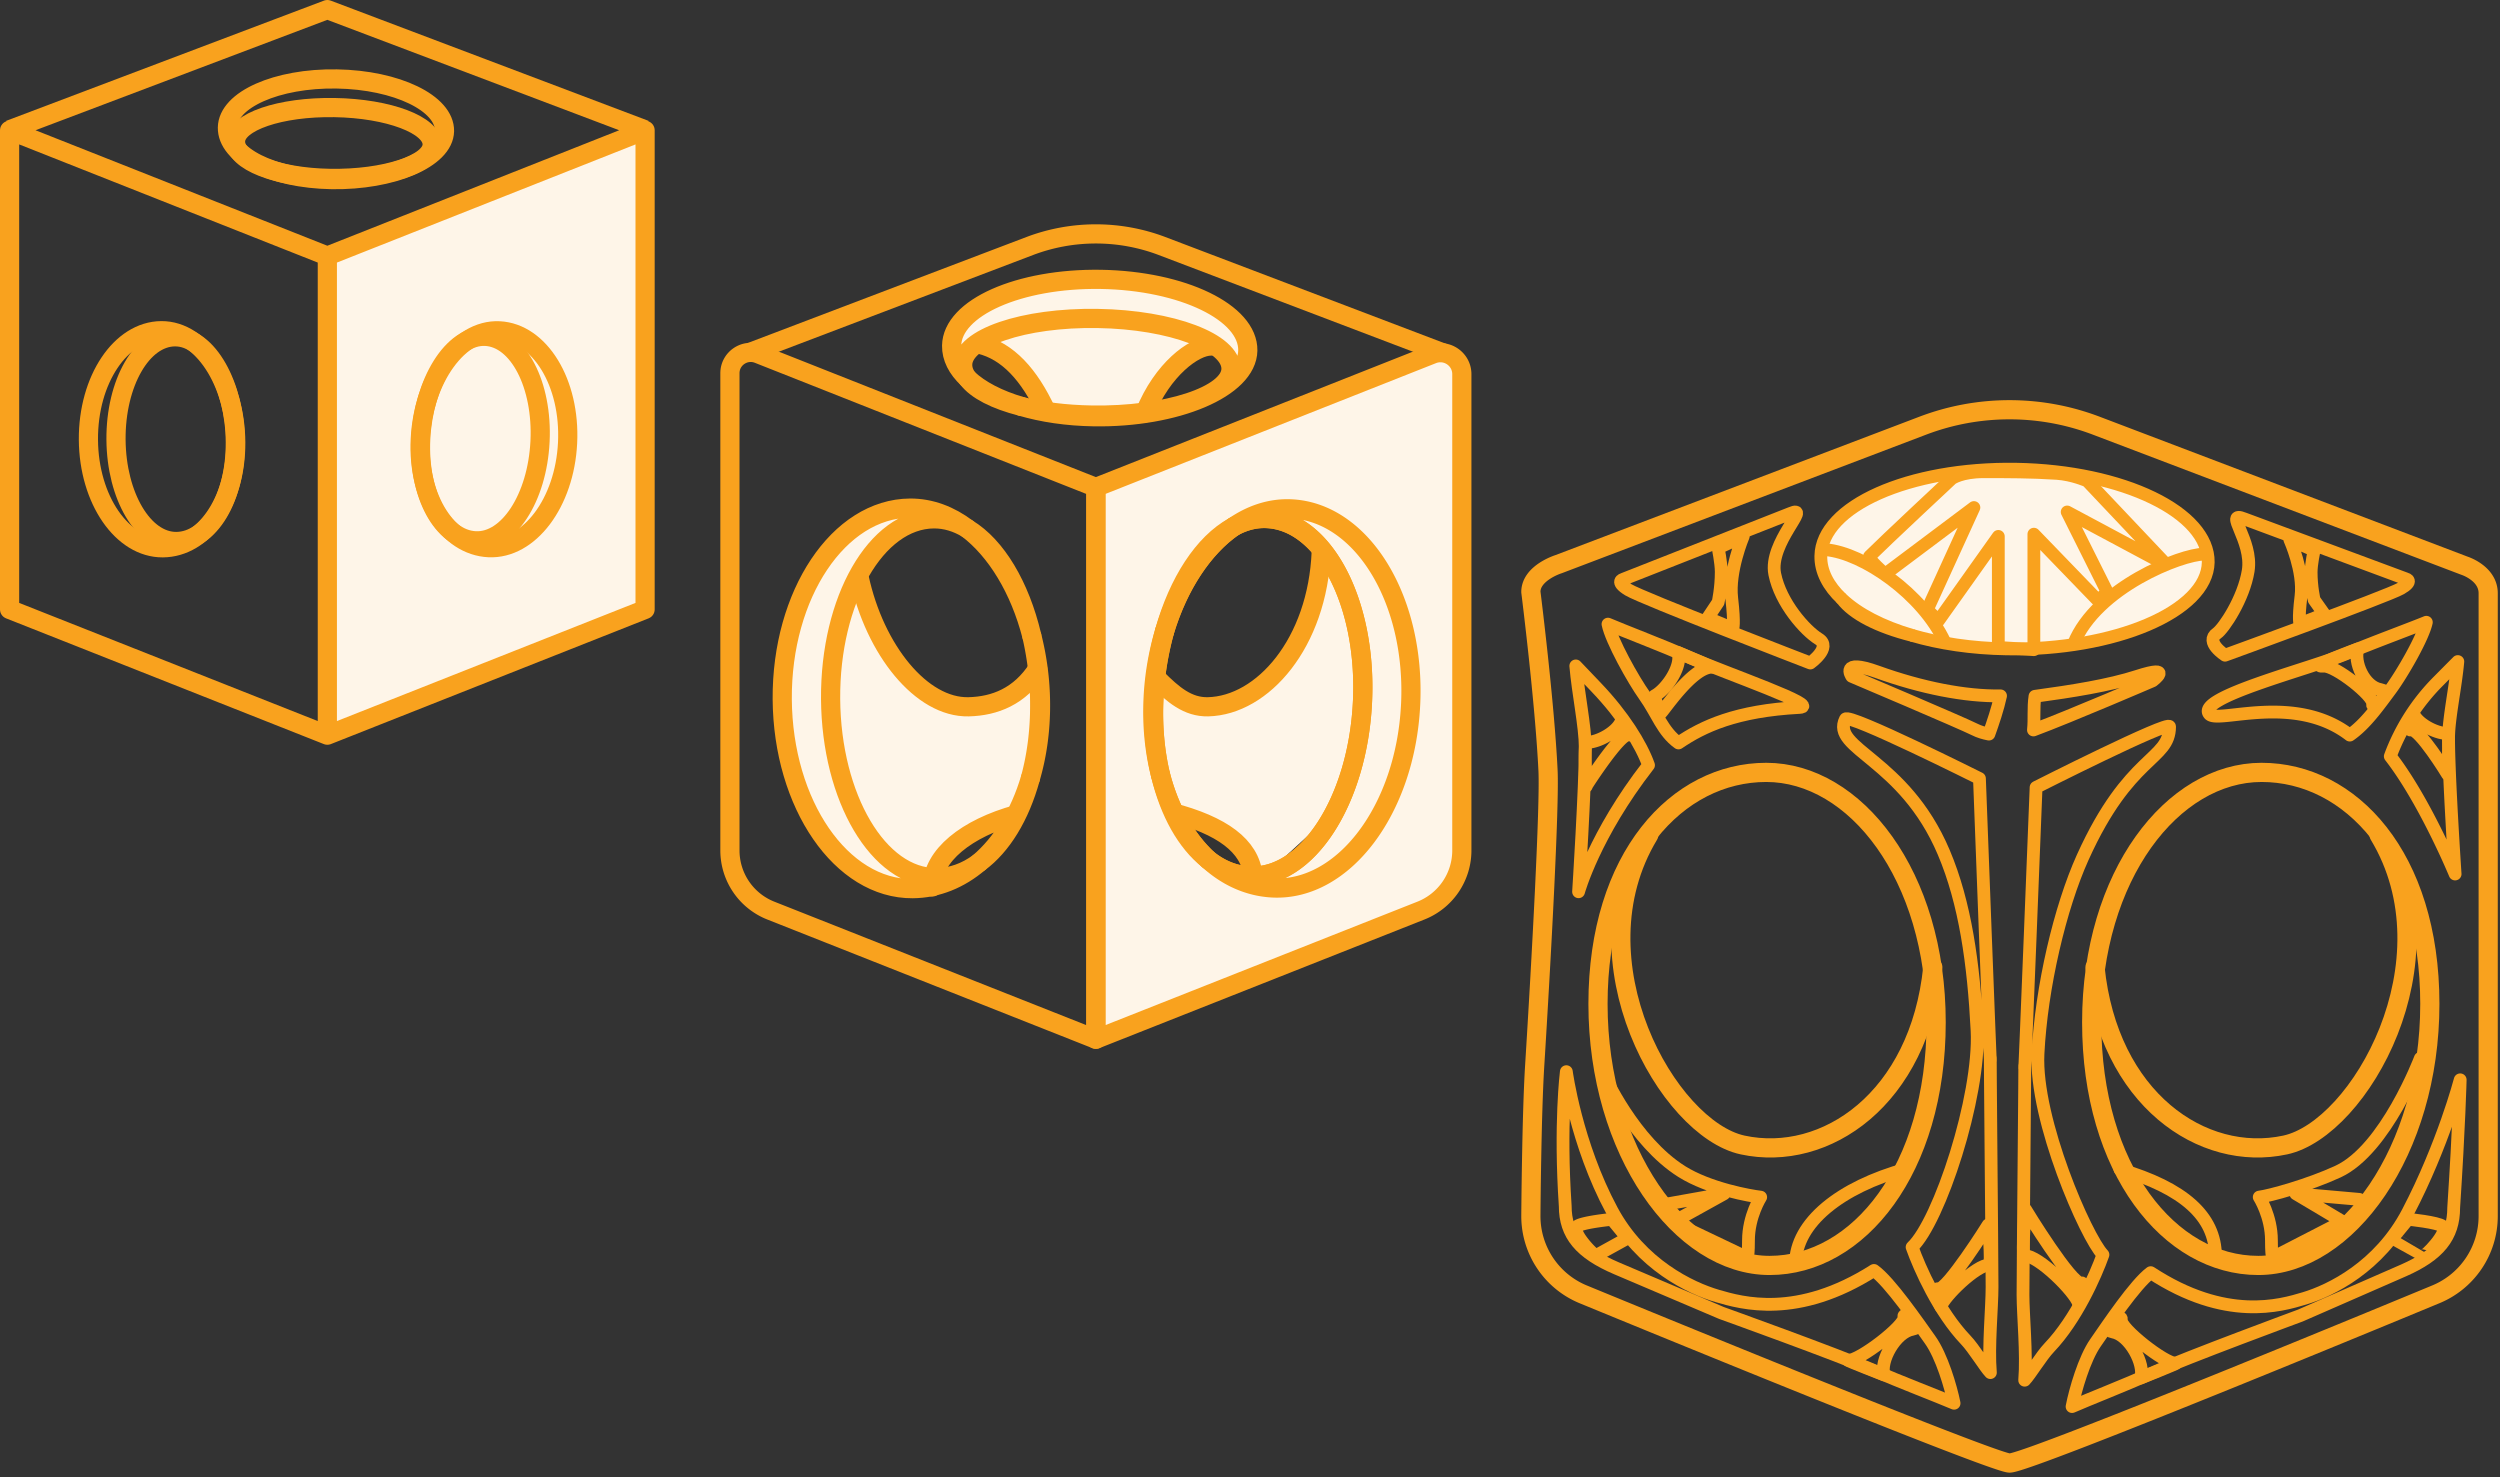 <svg xmlns="http://www.w3.org/2000/svg" width="391" height="231" viewBox="0 0 391 231">
    <rect x="0" y="0" width="391" height="231" fill="#333333" stroke="none"/>
    <g fill="none" fill-rule="evenodd">
        <path fill="#FEF5E8" d="M100.892 95.314L51.196 114.98V40.046l49.696-19.666z"/>
        <path stroke="#F9A21E" stroke-linejoin="round" stroke-width="3" d="M100.892 95.314L51.196 114.98V40.046l49.696-19.666zM1.5 95.314l49.695 19.665V40.046L1.5 20.38zM100.892 20.3L51.196 1.5 1.5 20.3"/>
        <path stroke="#F9A21E" stroke-linecap="round" stroke-linejoin="round" stroke-width="3" d="M65.73 68.67c-.46 9.365 4.347 16.673 10.7 16.985 6.357.312 11.88-7.027 12.34-16.392.46-9.365-4.317-17.21-10.673-17.523-6.354-.311-11.906 7.565-12.366 16.93z"/>
        <path stroke="#F9A21E" stroke-linecap="round" stroke-linejoin="round" stroke-width="3" d="M65.802 68.642c-.435 8.83 3.41 15.687 8.556 15.94 5.145.252 9.669-6.702 10.102-15.532.434-8.83-3.386-16.193-8.531-16.445-5.146-.253-9.693 7.207-10.127 16.037zM51.878 28.09c-9.375-.15-16.38-3.79-16.31-8.141.07-4.35 7.727-7.754 17.102-7.602 9.376.15 16.92 3.8 16.85 8.15-.072 4.35-8.267 7.745-17.642 7.594z"/>
        <path stroke="#F9A21E" stroke-linecap="round" stroke-linejoin="round" stroke-width="3" d="M51.637 27.9c-8.492-.138-14.85-2.722-14.8-5.782.049-3.06 6.974-5.43 15.467-5.294 8.493.137 15.338 2.73 15.288 5.79-.049 3.06-7.462 5.422-15.955 5.285zM36.871 69.156c.065 9.376-5.044 16.475-11.406 16.52-6.363.042-11.573-7.523-11.638-16.899-.064-9.376 5.04-17.013 11.403-17.057 6.363-.043 11.577 8.06 11.641 17.436z"/>
        <path stroke="#F9A21E" stroke-linecap="round" stroke-linejoin="round" stroke-width="3" d="M36.802 69.126c.062 8.84-4.068 15.528-9.221 15.564-5.151.036-9.377-7.102-9.438-15.943-.061-8.84 4.065-16.036 9.218-16.071 5.151-.036 9.38 7.609 9.441 16.45z"/>
        <path fill="#FEF5E8" d="M206.114 129.278l5.843-11.95.797-9.297-1.063-9.56-2.39-7.967-1.593-2.657-2.656 8.5-5.312 8.763-8.764 5.843-5.311-.797-4.78-4.78s-.2 14.807.795 16.465c1.594 2.656 4.782 6.11 4.782 6.11l6.373 2.92 3.718 7.171 9.56-8.764zM135.985 130.186l-5.843-11.95-.797-9.297 1.063-9.56 2.39-7.967 1.594-2.657 2.655 8.5 5.312 8.763 8.765 5.843 5.31-.797 4.78-4.78s.199 14.807-.795 16.465c-1.594 2.656-4.781 6.11-4.781 6.11l-6.374 2.92-3.717 7.171-9.562-8.764z"/>
        <path fill="#FEF5E8" d="M213.09 109.85c-.764 15.435-8.667 27.594-17.659 27.149-2.34-.118-4.519-1.006-6.46-2.541-3.413-3.121-6.044-7.73-7.469-13.275-.862-3.62-1.243-7.704-1.025-12.05a47.804 47.804 0 0 1 1.66-10.39c2.16-7.167 6.044-13.084 10.79-16.36 1.67-.916 3.438-1.37 5.244-1.28 9.001.445 15.68 13.312 14.918 28.747zm-41.696-33.62v86.303l50.841-20.118a10.116 10.116 0 0 0 6.397-9.41V58.522c0-2.37-2.389-3.993-4.592-3.121l-52.646 20.83z"/>
        <path stroke="#F9A21E" stroke-linejoin="round" stroke-width="3" d="M213.09 109.85c-.764 15.435-8.667 27.594-17.659 27.149-2.34-.118-4.519-1.006-6.46-2.541-3.413-3.121-6.044-7.73-7.469-13.275-.862-3.62-1.243-7.704-1.025-12.05a47.804 47.804 0 0 1 1.66-10.39c2.16-7.167 6.044-13.084 10.79-16.36 1.67-.916 3.438-1.37 5.244-1.28 9.001.445 15.68 13.312 14.918 28.747zm-41.696-33.62v86.303l50.841-20.118a10.116 10.116 0 0 0 6.397-9.41V58.522c0-2.37-2.389-3.993-4.592-3.121l-52.646 20.83z"/>
        <path stroke="#F9A21E" stroke-linejoin="round" stroke-width="3" d="M120.556 142.417l50.839 20.118V76.234l-52.782-20.886c-2.137-.846-4.453.728-4.453 3.026v74.634a10.12 10.12 0 0 0 6.396 9.409z"/>
        <path stroke="#F9A21E" stroke-linejoin="round" stroke-width="3" d="M225.833 55.248L181.72 38.47a29.183 29.183 0 0 0-20.65 0l-43.593 16.578"/>
        <path stroke="#F9A21E" stroke-linecap="round" stroke-linejoin="round" stroke-width="3" d="M180.477 109.133c-.218 4.347.163 8.43 1.025 12.05-.943-3.648-1.361-7.695-1.152-11.995a43.652 43.652 0 0 1 1.787-10.445 47.945 47.945 0 0 0-1.66 10.39zM220.62 110.222c-.799 16.369-10.463 29.2-21.569 28.654-3.757-.19-7.196-1.768-10.08-4.418 1.941 1.535 4.12 2.423 6.46 2.54 8.992.446 16.895-11.713 17.658-27.148.761-15.435-5.917-28.302-14.918-28.746-1.806-.091-3.575.362-5.245 1.279 2.777-1.932 5.853-2.95 9.038-2.795 11.106.545 19.464 14.265 18.656 30.634z"/>
        <path fill="#FEF5E8" d="M159.903 58.368s-5.577-5.577-4.78-5.843c.797-.265 11.95-1.327 11.95-1.327l9.296-.797 7.436 1.328 4.515 1.327-5.046 3.454-2.655 4.249-1.063 2.655c.683.768-1.845.831-2.872.852l-9.876.21s-2.921.532-2.921-.265-3.984-5.843-3.984-5.843"/>
        <path fill="#FEFEFE" d="M188.97 134.458c-3.421-2.704-6.07-7.386-7.468-13.275 1.425 5.545 4.056 10.154 7.468 13.275"/>
        <path stroke="#F9A21E" stroke-linecap="round" stroke-linejoin="round" stroke-width="3" d="M188.97 134.458c-3.421-2.704-6.07-7.386-7.468-13.275 1.425 5.545 4.056 10.154 7.468 13.275z"/>
        <path fill="#FEFEFE" d="M192.926 82.383c-4.745 3.275-8.629 9.192-10.789 16.36 2.142-7.704 6.107-13.81 10.79-16.36"/>
        <path stroke="#F9A21E" stroke-linecap="round" stroke-linejoin="round" stroke-width="3" d="M192.926 82.383c-4.745 3.275-8.629 9.192-10.789 16.36 2.142-7.704 6.107-13.81 10.79-16.36z"/>
        <path fill="#FEF5E8" d="M195.157 54.821c-.099 5.932-11.284 10.564-24.075 10.358-4.22-.066-8.082-.654-11.36-1.622 3.127.803 6.892 1.291 11.038 1.358 11.584.19 21.702-3.037 21.767-7.207.067-4.178-9.274-7.719-20.856-7.9-11.593-.19-21.04 3.043-21.107 7.222-.008.753.266 1.49.794 2.184-1.645-1.547-2.555-3.3-2.523-5.146.091-5.933 10.54-10.573 23.332-10.375 12.79.207 23.083 5.188 22.99 11.128"/>
        <path stroke="#F9A21E" stroke-linejoin="round" stroke-width="3" d="M195.157 54.821c-.099 5.932-11.284 10.564-24.075 10.358-4.22-.066-8.082-.654-11.36-1.622 3.127.803 6.892 1.291 11.038 1.358 11.584.19 21.702-3.037 21.767-7.207.067-4.178-9.274-7.719-20.856-7.9-11.593-.19-21.04 3.043-21.107 7.222-.008.753.266 1.49.794 2.184-1.645-1.547-2.555-3.3-2.523-5.146.091-5.933 10.54-10.573 23.332-10.375 12.79.207 23.083 5.188 22.99 11.128z"/>
        <path fill="#FEFEFE" d="M159.723 63.558c-4.054-1.025-7.032-2.564-8.364-4.344 1.894 1.787 4.782 3.293 8.364 4.344"/>
        <path stroke="#F9A21E" stroke-linecap="round" stroke-linejoin="round" stroke-width="3" d="M159.723 63.558c-4.054-1.025-7.032-2.564-8.364-4.344 1.894 1.787 4.782 3.293 8.364 4.344z"/>
        <path fill="#FEF5E8" d="M146.45 137.262c2.387-.018 4.645-.844 6.679-2.35-3.022 2.578-6.58 4.047-10.39 4.075-11.153.08-20.28-13.176-20.398-29.618-.11-16.433 8.838-29.817 19.99-29.9 3.212-.017 6.252 1.145 8.965 3.204-1.653-.998-3.412-1.533-5.236-1.524-9.03.063-16.26 12.676-16.153 28.175.11 15.489 7.514 28 16.542 27.938"/>
        <path stroke="#F9A21E" stroke-linejoin="round" stroke-width="3" d="M146.45 137.262c2.387-.018 4.645-.844 6.679-2.35-3.022 2.578-6.58 4.047-10.39 4.075-11.153.08-20.28-13.176-20.398-29.618-.11-16.433 8.838-29.817 19.99-29.9 3.212-.017 6.252 1.145 8.965 3.204-1.653-.998-3.412-1.533-5.236-1.524-9.03.063-16.26 12.676-16.153 28.175.11 15.489 7.514 28 16.542 27.938z"/>
        <path fill="#FEF5E8" d="M161.167 121.673c.953-3.502 1.471-7.46 1.443-11.687a48.322 48.322 0 0 0-1.198-10.38 43.783 43.783 0 0 1 1.325 10.434c.028 4.184-.535 8.104-1.57 11.633"/>
        <path stroke="#F9A21E" stroke-linejoin="round" stroke-width="3" d="M161.167 121.673c.953-3.502 1.471-7.46 1.443-11.687a48.322 48.322 0 0 0-1.198-10.38 43.783 43.783 0 0 1 1.325 10.434c.028 4.184-.535 8.104-1.57 11.633z"/>
        <path fill="#FEFEFE" d="M151.295 82.673c4.546 2.75 8.23 8.975 10.063 16.715-1.86-7.205-5.49-13.24-10.063-16.715"/>
        <path stroke="#F9A21E" stroke-linecap="round" stroke-linejoin="round" stroke-width="3" d="M151.295 82.673c4.546 2.75 8.23 8.975 10.063 16.715-1.86-7.205-5.49-13.24-10.063-16.715z"/>
        <path fill="#FEFEFE" d="M161.14 121.772c-1.614 5.89-4.464 10.526-8.003 13.131 3.548-3.03 6.36-7.586 8.004-13.13"/>
        <path stroke="#F9A21E" stroke-linecap="round" stroke-linejoin="round" stroke-width="3" d="M161.14 121.772c-1.614 5.89-4.464 10.526-8.003 13.131 3.548-3.03 6.36-7.586 8.004-13.13zM145.807 138.716c0-4.906 5.357-9.171 13.24-11.346M184.602 127.419c7.545 2.224 11.42 5.58 11.42 10.357M206.645 86.254c-.578 14.35-9.181 24.09-17.713 24.288-3.156.073-5.476-1.892-8.048-4.48M189.382 54.119c-2.655 0-7.594 3.685-10.323 10.463M163.652 64.358c-2.668-5.742-6.021-9.434-10.388-10.505M162.293 104.579c-2.794 4.333-6.707 5.867-10.808 5.963-7.34.17-14.667-8.845-17.108-20.225"/>
        <path stroke="#F9A21E" stroke-linejoin="round" stroke-width="3" d="M239.428 92.585s2.174 17.258 2.684 27.955c.259 5.472-1.043 29.44-2.085 46.112-.488 7.808-.599 23.549-.599 23.549 0 5.43 3.316 10.31 8.366 12.308 0 0 63.641 26.218 66.494 26.313 2.853.095 66.497-26.315 66.497-26.315a13.237 13.237 0 0 0 8.367-12.308V92.776c0-3.098-3.662-4.28-3.662-4.28l-57.697-21.943a38.17 38.17 0 0 0-27.01 0l-57.017 21.682s-4.338 1.345-4.338 4.35z"/>
        <path fill="#FEF5E8" d="M299.257 92.578s-7.294-7.295-6.252-7.643c1.042-.346 15.631-1.736 15.631-1.736l12.158-1.042 9.726 1.736 5.905 1.738-6.6 4.515-3.473 5.558-1.39 3.474c.893 1.004-2.414 1.086-3.757 1.114l-12.917.275s-3.82.695-3.82-.347c0-1.042-5.21-7.642-5.21-7.642"/>
        <path fill="#FEF5E8" d="M288.081 93.684c-2.153-2.023-3.344-4.317-3.3-6.73.118-7.76 13.786-13.83 30.516-13.571 16.73.27 30.19 6.785 30.071 14.555-.129 7.759-14.76 13.819-31.489 13.549-5.519-.087-10.572-.856-14.858-2.121"/>
        <path stroke="#F9A21E" stroke-linejoin="round" stroke-width="2" d="M288.081 93.684c-2.153-2.023-3.344-4.317-3.3-6.73.118-7.76 13.786-13.83 30.516-13.571 16.73.27 30.19 6.785 30.071 14.555-.129 7.759-14.76 13.819-31.489 13.549-5.519-.087-10.572-.856-14.858-2.121"/>
        <path fill="#FEFEFE" d="M299.022 99.365c-5.303-1.342-9.198-3.354-10.94-5.682 2.478 2.338 6.254 4.308 10.94 5.682"/>
        <path stroke="#F9A21E" stroke-linecap="round" stroke-linejoin="round" stroke-width="2" d="M299.022 99.365c-5.303-1.342-9.198-3.354-10.94-5.682 2.478 2.338 6.254 4.308 10.94 5.682zM280.82 197.668c0-6.417 7.008-11.995 17.318-14.841M331.562 182.892c9.869 2.909 14.937 7.299 14.937 13.548M344.697 86.673c-3.474 0-16.815 5.166-20.385 14.03M304.16 100.411c-3.49-7.51-12.716-13.89-18.57-14.434"/>
        <path stroke="#F9A21E" stroke-linejoin="round" stroke-width="2" d="M257.83 119.672c-1.147-3.234-3.957-7.751-8.164-12.157l-3.213-3.366c.348 4.163 1.477 9.488 1.477 12.745 0 6.252-1.043 22.578-1.043 22.578s2.431-8.858 10.942-19.8zM264.255 102.825c-4.21-1.83-10.249-4.136-12.766-5.21.511 2.554 3.944 8.698 5.732 11.202 1.934 2.707 2.817 5.61 5.298 7.381 3.821-2.605 9.031-5.036 18.93-5.558 3.47-.182-11.202-5.21-17.194-7.815z"/>
        <path stroke="#F9A21E" stroke-linejoin="round" stroke-width="2" d="M262.432 102.043s5.384 2.302 5.297 2.302c-3.131 0-7.743 7.164-7.99 7.164-.173 0-1.063-2.635-.954-2.692 1.824-.956 4.369-4.634 3.647-6.774zM253.575 112.725s1.972 2.41 1.129 2.215c-1.322-.307-6.602 7.915-6.602 7.945 0 .953-.406-6.773 0-6.773 2.018 0 4.963-1.78 5.472-3.387zM252.098 190.708l2.432 2.952s-4.864 2.684-4.864 2.693c.013.453-4.091-3.684-2.996-4.56.769-.613 5.298-1.085 5.428-1.085zM373.842 118.284a32.643 32.643 0 0 1 7.42-11.649c1.26-1.271 2.286-2.306 3.141-3.166-.34 3.916-1.444 8.924-1.444 11.987 0 5.881 1.02 21.236 1.02 21.236s-4.729-11.451-10.137-18.408zM366.997 102.224c4.116-1.722 10.021-3.89 12.48-4.9-.499 2.401-3.854 8.18-5.603 10.535-1.89 2.548-3.943 5.439-6.367 7.107-8.683-6.67-20.666-1.72-21.969-3.283-2.168-2.603 15.601-7.01 21.46-9.46z"/>
        <path stroke="#F9A21E" stroke-linejoin="round" stroke-width="2" d="M368.78 101.488s-8.15 2.94-5.35 2.695c1.77-.154 7.907 4.708 7.642 5.882-.264 1.173 3.303-1.879 1.274-2.206-2.603-.419-4.272-4.359-3.565-6.37zM377.44 111.535s-1.187 2.813-.363 2.629c1.29-.288 5.713 6.898 5.713 6.928 0 .897.397-6.371 0-6.371-1.972 0-4.853-1.673-5.35-3.186zM301.885 209.568c-1.934-2.708-6.318-9.099-8.799-10.87-11.983 7.641-20.686 5.102-24.488 3.993-4.169-1.216-11.944-4.89-16.5-13.373-5.627-10.478-7.121-21.71-7.121-21.71s-1.042 8.162-.174 21.015c0 4.515 2.39 7.326 7.989 9.726 3.346 1.434 16.446 7 16.446 7s18.031 6.48 23.616 8.908c4.21 1.831 10.249 4.135 12.765 5.21-.51-2.554-1.945-7.395-3.734-9.899z"/>
        <path stroke="#F9A21E" stroke-linejoin="round" stroke-width="2" d="M294.677 215.039s-5.896-2.285-5.613-2.274c1.768.07 8.975-5.493 8.705-6.741-.271-1.248 3.429 1.525 1.353 1.87-2.662.448-5.167 5.006-4.445 7.145zM303.535 204.357s-1.216-2.99-.373-2.795c1.321.307 7.785-9.955 7.785-9.986 0-.954.58 6.252.174 6.252-2.017 0-7.078 4.922-7.586 6.53z"/>
        <path stroke="#F9A21E" stroke-linejoin="round" stroke-width="2" d="M311.295 165.697c.087 3.908-1.709-43.94-1.709-43.94s-20.477-10.253-20.956-9.293c-2.345 4.69 9.145 6.166 15.37 20.841 3.354 7.908 4.69 17.455 5.211 27.876.516 10.32-5.905 29.873-10.16 33.87 1.144 3.233 4.185 10.11 8.391 14.517 1.29 1.35 2.98 4.192 3.853 5.108-.348-4.164.261-10.119.261-13.375 0-5.023-.348-39.51-.26-35.604zM316.659 166.886c-.087 3.907 1.784-43.74 1.784-43.74s20.889-10.568 20.88-9.493c-.037 5.325-6.29 4.283-13.584 20.435-3.535 7.827-6.476 20.292-6.996 30.713-.517 10.319 7.517 28.686 10.16 31.437-1.144 3.235-4.186 10.11-8.393 14.518-1.288 1.35-2.978 4.193-3.851 5.108.348-4.164-.262-10.118-.262-13.374 0-5.023.348-39.512.262-35.604zM327.736 210.007c1.897-2.731 6.2-9.175 8.635-10.963 11.76 7.706 20.302 5.147 24.034 4.028 4.09-1.226 11.722-4.932 16.192-13.485 5.523-10.565 8.177-20.704 8.177-20.704s-.165 7.043-1.017 20.003c0 4.554-2.345 7.388-7.841 9.808-3.284 1.446-16.14 7.058-16.14 7.058s-17.696 6.534-23.177 8.984c-4.132 1.845-10.058 4.168-12.528 5.253.5-2.576 1.909-7.458 3.665-9.982z"/>
        <path stroke="#F9A21E" stroke-linejoin="round" stroke-width="2" d="M334.809 215.523s5.787-2.305 5.51-2.294c-1.736.071-8.81-5.538-8.543-6.797.265-1.258-3.366 1.537-1.33 1.888 2.614.45 5.072 5.046 4.363 7.203zM325.093 203.873s1.359-3.437.417-3.212c-1.478.353-8.705-11.438-8.705-11.474 0-1.095-.65 7.184-.194 7.184 2.254 0 7.915 5.654 8.482 7.502z"/>
        <path stroke="#F9A21E" stroke-linecap="round" stroke-linejoin="round" stroke-width="2" d="M250.882 168.129s4.606 10.365 12.157 15.11c4.282 2.69 10.77 3.822 12.332 3.995 0 0-1.91 2.98-1.91 6.774 0 3.517-.348 2.604-.348 2.604l-11.462-5.47 7.99-4.43-10.205 1.824"/>
        <path stroke="#F9A21E" stroke-linecap="round" stroke-linejoin="round" stroke-width="3" d="M302.813 159.879c0 23.02-12.168 38.036-26.052 38.036-13.885 0-26.834-17.881-26.834-40.901 0-23.022 12.428-36.213 26.313-36.213 13.885 0 26.573 16.057 26.573 39.078z"/>
        <path stroke="#F9A21E" stroke-linecap="round" stroke-linejoin="round" stroke-width="3" d="M302.291 151.282c-2.084 20.581-16.802 30.59-29.75 27.793-11.673-2.522-26.567-28.797-14.669-48.505"/>
        <path stroke="#F9A21E" stroke-linejoin="round" stroke-width="2" d="M376.616 190.7l-2.431 2.951s4.863 2.685 4.863 2.693c-.012.453 4.091-3.684 2.997-4.56-.77-.613-5.298-1.085-5.429-1.085z"/>
        <path stroke="#F9A21E" stroke-linecap="round" stroke-linejoin="round" stroke-width="2" d="M378.537 165.523s-5.384 14.242-12.863 17.707c-4.588 2.126-10.768 3.821-12.33 3.995 0 0 1.91 2.981 1.91 6.774 0 3.516.346 2.605.346 2.605l10.78-5.55-7.306-4.35 9.911.877"/>
        <path stroke="#F9A21E" stroke-linejoin="round" stroke-width="2" d="M312.885 108.832c-5.51.092-12.345-1.254-19.277-3.75-5.928-2.133-3.995.695-3.995.695s17.001 7.199 19.279 8.337c.636.319 1.383.545 2.174.699.608-1.68 1.41-4.066 1.819-5.981zM334.25 105.777c-4.414 1.428-10.262 2.35-15.98 3.126-.272 1.82-.055 3.523-.238 5.264 5.823-2.168 18.65-7.695 18.65-7.695s3.472-2.605-2.433-.695z"/>
        <path stroke="#F9A21E" stroke-linecap="round" stroke-linejoin="round" stroke-width="2" d="M280.028 80.298L253.85 90.605s-1.308.327.819 1.636 28.466 11.453 28.466 11.453 3.437-2.455 1.31-3.763c-2.127-1.31-5.968-5.626-6.872-10.144-.982-4.908 5.89-10.962 2.454-9.49z"/>
        <path stroke="#F9A21E" stroke-linecap="round" stroke-linejoin="round" stroke-width="2" d="M268.713 94.204s.49-2.184.49-4.744c0-1.473-.49-3.764-.49-3.764l3.926-1.799s-2.29 5.399-1.799 9.653c.49 4.254.163 4.744.163 4.744l-3.927-1.636 1.637-2.454zM351 81.146l25.3 9.396s1.264.298-.79 1.492c-2.057 1.193-27.515 10.44-27.515 10.44s-3.222-2.08-1.265-3.43c1.066-.735 4.192-5.424 4.887-9.767.768-4.802-3.938-9.474-.617-8.13z"/>
        <path stroke="#F9A21E" stroke-linecap="round" stroke-linejoin="round" stroke-width="2" d="M361.936 93.824s-.475-1.99-.475-4.326c0-1.342.475-3.43.475-3.43l-3.795-1.64s2.214 4.921 1.739 8.8c-.474 3.877-.158 4.325-.158 4.325l3.795-1.493-1.581-2.236z"/>
        <path stroke="#F9A21E" stroke-linejoin="round" stroke-width="2" d="M305.244 74.862s-10.535 9.841-12.853 12.157c-.347.348 2.432 2.78 2.432 2.78l13.895-10.42-7.295 15.977 1.737 1.737 9.378-13.2v17.368l5.56.348V83.546l10.072 10.42 1.39-1.388-6.254-12.506 14.937 7.99h.348L326.432 75.21s-2.262-1.008-4.732-1.173c-3.908-.26-7.946-.26-11.463-.26-3.526 0-4.993 1.085-4.993 1.085z"/>
        <path stroke="#F9A21E" stroke-linecap="round" stroke-linejoin="round" stroke-width="3" d="M327.14 159.879c0 23.02 12.167 38.036 26.052 38.036s26.834-17.881 26.834-40.901c0-23.022-12.428-36.213-26.313-36.213-13.885 0-26.573 16.057-26.573 39.078z"/>
        <path stroke="#F9A21E" stroke-linecap="round" stroke-linejoin="round" stroke-width="3" d="M327.66 151.282c2.085 20.581 16.802 30.59 29.75 27.793 11.673-2.522 26.568-28.797 14.67-48.505"/>
    </g>
</svg>
